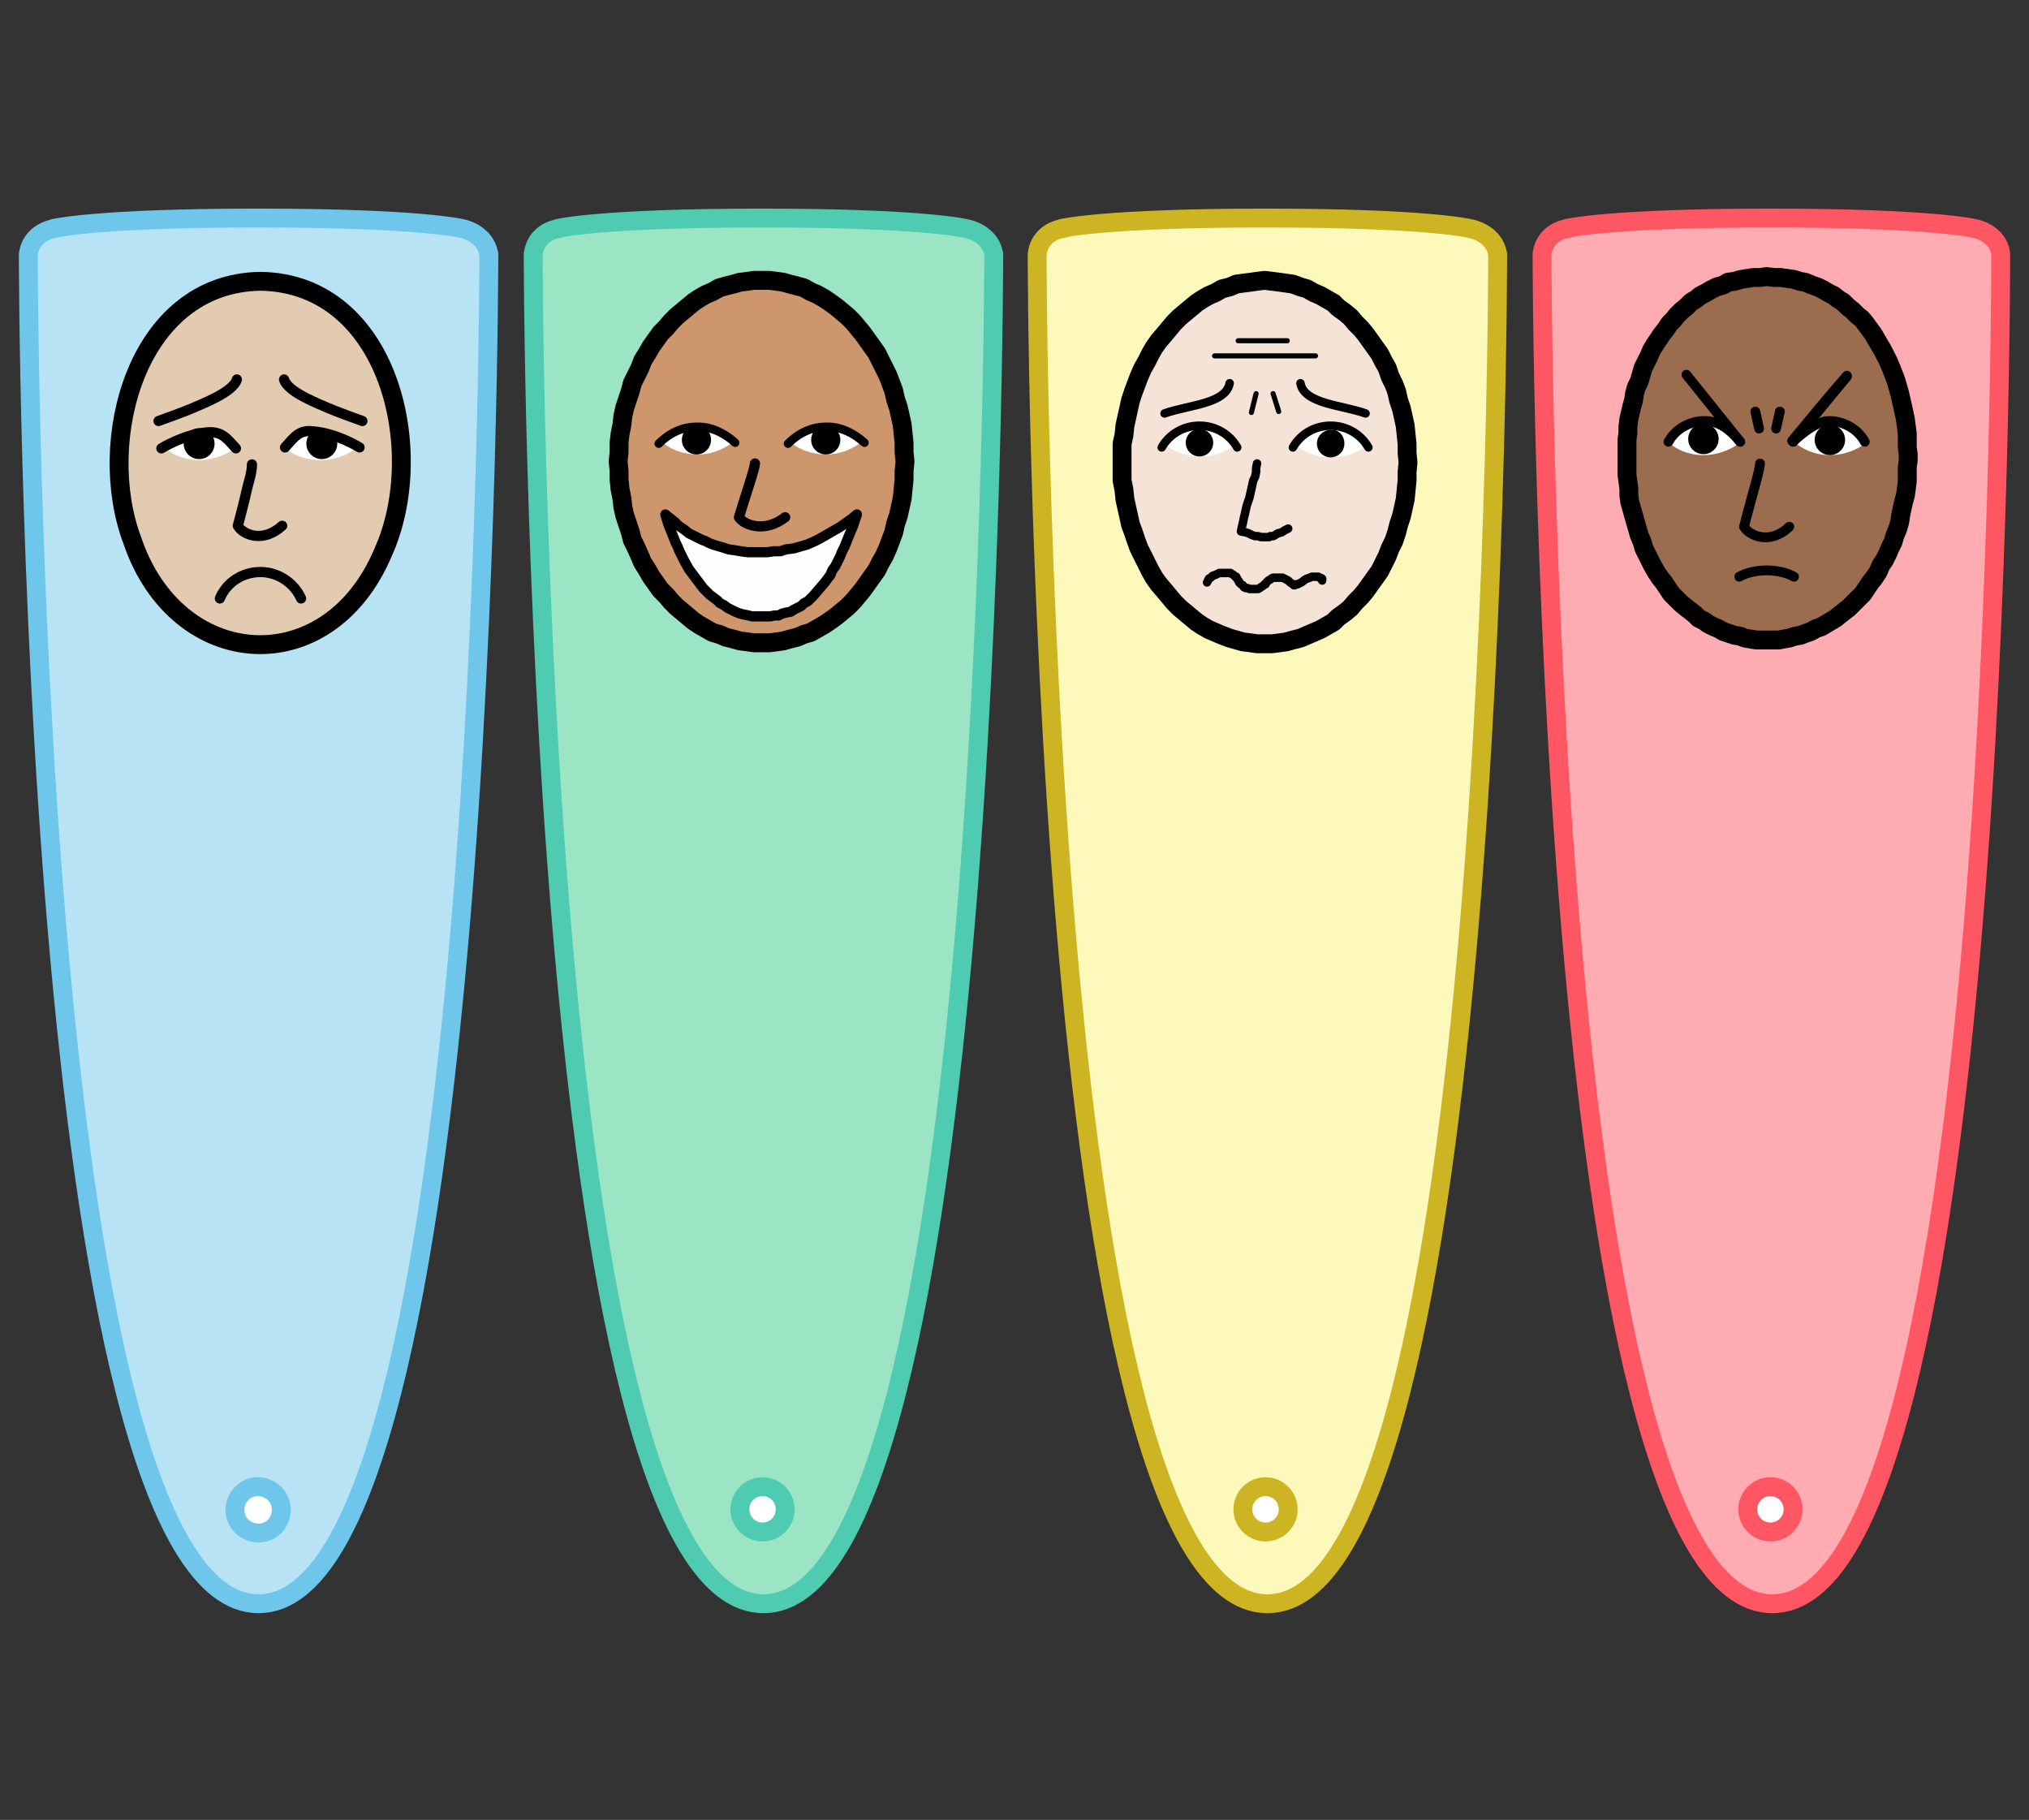 <?xml version="1.0" encoding="utf-8"?>
<!-- Generator: Adobe Illustrator 28.5.0, SVG Export Plug-In . SVG Version: 9.03 Build 54727)  -->
<svg version="1.1" baseProfile="tiny" id="Layer_1" xmlns="http://www.w3.org/2000/svg" xmlns:xlink="http://www.w3.org/1999/xlink"
	 x="0px" y="0px" viewBox="0 0 215 192.8" overflow="visible" xml:space="preserve">
<rect x="0" y="0" width="215" height="192.8" fill="#333333" stroke="none"/>
<path fill="#B8E3F5" d="M48.9,24.2c0,0-4.5-1.1-21.6-1.1S5.7,24.2,5.7,24.2h0.2c-1.6,0.2-2.9,1.4-2.9,3v-0.3c0,0,0,143,24.4,143
	s24.4-143,24.4-143v0.2C51.7,25.6,50.4,24.5,48.9,24.2z"/>
<path fill="none" stroke="#6FC6EB" stroke-width="2" stroke-linecap="round" stroke-linejoin="round" stroke-miterlimit="10" d="
	M48.9,24.2c0,0-4.5-1.1-21.6-1.1S5.7,24.2,5.7,24.2h0.2c-1.6,0.2-2.9,1.4-2.9,3v-0.3c0,0,0,143,24.4,143s24.4-143,24.4-143v0.2
	C51.7,25.6,50.4,24.5,48.9,24.2z"/>
<ellipse fill-rule="evenodd" fill="#FFFFFF" cx="27.3" cy="159.9" rx="2.4" ry="2.4"/>
<path fill="none" stroke="#6FC6EB" stroke-width="2" stroke-linecap="round" stroke-linejoin="round" stroke-miterlimit="10" d="
	M27.5,157.5c1.3,0.1,2.4,1.2,2.3,2.6s-1.2,2.4-2.6,2.3c-1.3-0.1-2.4-1.2-2.3-2.6S26.2,157.4,27.5,157.5z"/>
<path fill="#9CE5C4" d="M102.3,24.2c0,0-4.5-1.1-21.6-1.1s-21.6,1.1-21.6,1.1h0.2c-1.6,0.2-2.8,1.4-2.8,3v-0.3c0,0,0,143,24.4,143
	s24.4-143,24.4-143v0.2C105.2,25.6,103.9,24.5,102.3,24.2z"/>
<path fill="none" stroke="#4ECBB0" stroke-width="2" stroke-linecap="round" stroke-linejoin="round" stroke-miterlimit="10" d="
	M102.3,24.2c0,0-4.5-1.1-21.6-1.1s-21.6,1.1-21.6,1.1h0.2c-1.6,0.2-2.8,1.4-2.8,3v-0.3c0,0,0,143,24.4,143s24.4-143,24.4-143v0.2
	C105.2,25.6,103.9,24.5,102.3,24.2z"/>
<ellipse transform="matrix(2.561387e-02 -1 1 2.561387e-02 -81.118 236.496)" fill-rule="evenodd" fill="#FFFFFF" cx="80.8" cy="159.9" rx="2.4" ry="2.4"/>
<circle fill="none" stroke="#4ECBB0" stroke-width="2" stroke-linecap="round" stroke-linejoin="round" stroke-miterlimit="10" cx="80.8" cy="159.9" r="2.4"/>
<path fill="#FDF9BB" d="M155.7,24.2c0,0-4.5-1.1-21.6-1.1s-21.6,1.1-21.6,1.1h0.2c-1.6,0.2-2.8,1.4-2.8,3v-0.3c0,0,0,143,24.4,143
	s24.4-143,24.4-143v0.2C158.6,25.6,157.3,24.5,155.7,24.2z"/>
<path fill="none" stroke="#CDB422" stroke-width="2" stroke-linecap="round" stroke-linejoin="round" stroke-miterlimit="10" d="
	M155.7,24.2c0,0-4.5-1.1-21.6-1.1s-21.6,1.1-21.6,1.1h0.2c-1.6,0.2-2.8,1.4-2.8,3v-0.3c0,0,0,143,24.4,143s24.4-143,24.4-143v0.2
	C158.6,25.6,157.3,24.5,155.7,24.2z"/>
<circle fill-rule="evenodd" fill="#FFFFFF" cx="134.2" cy="159.9" r="2.4"/>
<ellipse fill="none" stroke="#CDB422" stroke-width="2" stroke-linecap="round" stroke-linejoin="round" stroke-miterlimit="10" cx="134.1" cy="159.9" rx="2.4" ry="2.4"/>
<path fill="#FFABB2" d="M209.2,24.2c0,0-4.5-1.1-21.6-1.1S166,24.2,166,24.2h0.2c-1.6,0.2-2.8,1.4-2.8,3v-0.3c0,0,0,143,24.4,143
	s24.2-143,24.2-143v0.2C212,25.6,210.7,24.5,209.2,24.2z"/>
<path fill="none" stroke="#FF5663" stroke-width="2" stroke-linecap="round" stroke-linejoin="round" stroke-miterlimit="10" d="
	M209.2,24.2c0,0-4.5-1.1-21.6-1.1S166,24.2,166,24.2h0.2c-1.6,0.2-2.8,1.4-2.8,3v-0.3c0,0,0,143,24.4,143s24.2-143,24.2-143v0.2
	C212,25.6,210.7,24.5,209.2,24.2z"/>
<circle fill-rule="evenodd" fill="#FFFFFF" cx="187.6" cy="159.9" r="2.4"/>
<ellipse fill="none" stroke="#FF5663" stroke-width="2" stroke-linecap="round" stroke-linejoin="round" stroke-miterlimit="10" cx="187.6" cy="159.9" rx="2.4" ry="2.4"/>
<path fill="#E2CBB0" d="M27.6,29.8C14.4,30,10.1,46.8,14,57.2c4.7,14,20.8,15.1,26.6,1.3C45.4,47.9,41.3,30,27.6,29.8z"/>
<path fill="none" stroke="#000000" stroke-width="2" stroke-linecap="round" stroke-linejoin="round" stroke-miterlimit="10" d="
	M27.6,29.8C14.4,30,10.1,46.8,14,57.2c4.7,14,20.8,15.1,26.6,1.3C45.4,47.9,41.3,30,27.6,29.8z"/>
<path fill="none" stroke="#000000" stroke-width="1.081" stroke-linecap="round" stroke-linejoin="round" stroke-miterlimit="10" d="
	M29.9,55.7c-2.1,1.9-4.2,0.9-4.7,0c0,0,0.7-2.6,1-4c0.2-0.8,0.5-1.7,0.5-2.5"/>
<path fill="#FEFFFF" d="M18,47.2c0.8,0.6,1.9,1,3.1,1s2.3-0.4,3.1-0.9v-0.1C23.4,46.3,22,45.8,21,46C20.4,46.2,19.5,47,18,47.2"/>
<path fill="none" stroke="#FEFFFF" stroke-width="1.081" stroke-linecap="round" stroke-linejoin="round" stroke-miterlimit="10" d="
	M18,47.2c0.8,0.6,1.9,1,3.1,1s2.3-0.4,3.1-0.9v-0.1C23.4,46.3,22,45.8,21,46C20.4,46.2,19.5,47,18,47.2"/>
<path fill="none" stroke="#000000" stroke-width="1.081" stroke-linecap="round" stroke-linejoin="round" stroke-miterlimit="10" d="
	M17.1,47.5c0,0,2.4-1.5,4.9-1.7c1.5-0.1,2,0.6,3,1.7"/>
<circle fill-rule="evenodd" cx="21.1" cy="47" r="1.1"/>
<circle fill="none" stroke="#000000" stroke-width="1.081" stroke-miterlimit="10" cx="21.1" cy="47" r="1.1"/>
<path fill="#FEFFFF" d="M37.2,47.2c-1.5-0.3-2.4-1-3.1-1.2c-0.9-0.2-2.3,0.3-3.2,1.2v0.1c0.8,0.6,1.9,0.9,3.1,0.9
	C35.3,48.2,36.4,47.8,37.2,47.2"/>
<path fill="none" stroke="#FEFFFF" stroke-width="1.081" stroke-linecap="round" stroke-linejoin="round" stroke-miterlimit="10" d="
	M37.2,47.2c-1.5-0.3-2.4-1-3.1-1.2c-0.9-0.2-2.3,0.3-3.2,1.2v0.1c0.8,0.6,1.9,0.9,3.1,0.9S36.4,47.8,37.2,47.2"/>
<path fill="none" stroke="#000000" stroke-width="1.081" stroke-linecap="round" stroke-linejoin="round" stroke-miterlimit="10" d="
	M30.2,47.4c1-1.1,1.5-1.9,3-1.7c2.5,0.2,4.9,1.7,4.9,1.7"/>
<circle fill-rule="evenodd" cx="34.1" cy="47" r="1.1"/>
<circle fill="none" stroke="#000000" stroke-width="1.081" stroke-miterlimit="10" cx="34.1" cy="47" r="1.1"/>
<path fill="none" stroke="#000000" stroke-width="1.081" stroke-linecap="round" stroke-linejoin="round" stroke-miterlimit="10" d="
	M23.3,63.4c0.7-1.7,2.4-2.8,4.3-2.8s3.6,1.2,4.3,2.8"/>
<path fill="none" stroke="#000000" stroke-width="1.081" stroke-linecap="round" stroke-linejoin="round" stroke-miterlimit="10" d="
	M16.8,44.6c0,0,2.8-1,3.7-1.4c0.6-0.3,4.2-1.6,4.6-3"/>
<path fill="none" stroke="#000000" stroke-width="1.081" stroke-linecap="round" stroke-linejoin="round" stroke-miterlimit="10" d="
	M38.4,44.6c0,0-2.8-1-3.7-1.4c-0.6-0.3-4.2-1.6-4.6-3"/>
<g>
	<polygon fill="#CE966C" points="96,49 96,48 96,47 95.9,46.1 95.7,45.1 95.6,44.3 95.4,43.3 94.9,41.5 94.2,39.8 93.9,39 
		93.5,38.3 93.1,37.5 92.6,36.8 92.1,36.1 91.6,35.4 90.6,34.1 90,33.6 89.3,33.1 88.8,32.5 88.1,32.1 87.4,31.6 86.8,31.3 86.1,31 
		85.4,30.6 84.7,30.4 83.9,30.2 83.2,30 82.4,29.9 81.7,29.8 80.8,29.8 80,29.8 79.3,29.9 78.5,30 77.8,30.2 77,30.4 76.2,30.6 
		75.6,31 74.8,31.3 74.2,31.6 73.5,32.1 72.9,32.5 72.3,33.1 71.7,33.6 71,34.1 69.9,35.4 69.4,36.1 69.1,36.8 68.1,38.3 67.7,39 
		67.4,39.8 67,40.7 66.7,41.5 66.4,42.4 66.2,43.3 66,44.3 65.8,45.1 65.7,46.1 65.6,47 65.6,48 65.5,49 65.6,50 65.6,50.9 
		65.7,51.9 65.8,52.9 66,53.8 66.2,54.7 66.7,56.5 67.4,58.2 67.7,59 68.1,59.8 68.5,60.5 69.1,61.2 69.4,61.9 69.9,62.6 71,63.9 
		71.7,64.4 72.3,65 72.9,65.5 73.5,65.9 74.2,66.3 74.8,66.7 75.6,67 76.2,67.4 77,67.7 77.8,67.8 78.5,68 79.3,68.1 80,68.2 
		80.8,68.2 81.7,68.2 82.4,68.1 83.2,68 83.9,67.8 84.7,67.7 85.4,67.4 86.1,67 86.8,66.7 87.4,66.3 88.1,65.9 88.8,65.5 89.3,65 
		90,64.4 90.6,63.9 91.6,62.6 92.1,61.9 92.6,61.2 93.5,59.8 93.9,59 94.2,58.2 94.6,57.3 94.9,56.5 95.2,55.6 95.4,54.7 95.6,53.8 
		95.7,52.9 95.9,51.9 96,50.9 96,50 	"/>
	
		<polygon fill="none" stroke="#000000" stroke-width="2" stroke-linecap="round" stroke-linejoin="round" stroke-miterlimit="10" points="
		80.7,29.7 79.9,29.7 79.2,29.8 78.4,29.9 77.7,30.1 76.9,30.3 76.2,30.5 75.5,30.9 74.8,31.2 74.1,31.6 73.5,32 72.9,32.5 72.3,33 
		71.7,33.5 71.1,34.1 70.6,34.7 70,35.3 69.5,36 69,36.7 68.6,37.4 68.1,38.2 67.8,39 67.4,39.8 67,40.6 66.8,41.4 66.5,42.3 
		66.2,43.2 66,44.1 65.9,45 65.7,46 65.6,46.9 65.6,47.9 65.5,48.9 65.6,49.9 65.6,50.8 65.7,51.8 65.9,52.8 66,53.7 66.2,54.6 
		66.5,55.5 66.8,56.4 67,57.2 67.4,58 67.8,58.9 68.1,59.6 68.6,60.4 69,61.1 69.5,61.8 70,62.5 70.6,63.1 71.1,63.7 71.7,64.3 
		72.3,64.8 72.9,65.3 73.5,65.8 74.1,66.2 74.8,66.6 75.5,67 76.2,67.2 76.9,67.5 77.7,67.7 78.4,67.9 79.2,68 79.9,68.1 80.7,68.1 
		81.5,68.1 82.3,68 83,67.9 83.7,67.7 84.5,67.5 85.2,67.2 85.9,67 86.6,66.6 87.3,66.2 87.9,65.8 88.6,65.3 89.2,64.8 89.8,64.3 
		90.4,63.7 90.9,63.1 91.4,62.5 91.9,61.8 92.4,61.1 92.9,60.4 93.3,59.6 93.7,58.9 94.1,58 94.4,57.2 94.7,56.4 94.9,55.5 
		95.2,54.6 95.4,53.7 95.6,52.8 95.7,51.8 95.8,50.8 95.8,49.9 95.9,48.9 95.8,47.9 95.8,46.9 95.7,46 95.6,45 95.4,44.1 95.2,43.2 
		94.9,42.3 94.7,41.4 94.4,40.6 94.1,39.8 93.7,39 93.3,38.2 92.9,37.4 92.4,36.7 91.9,36 91.4,35.3 90.9,34.7 90.4,34.1 89.8,33.5 
		89.2,33 88.6,32.5 87.9,32 87.3,31.6 86.6,31.2 85.9,30.9 85.2,30.5 84.5,30.3 83.7,30.1 83,29.9 82.3,29.8 81.5,29.7 	"/>
	<polygon fill="#FFFEFF" points="70.8,54.4 71.2,54.9 71.7,55.3 72.2,55.7 72.7,56.1 73.2,56.4 73.8,56.7 74.3,57 74.9,57.3 
		75.5,57.5 76.1,57.7 76.7,57.9 77.4,58.1 78,58.2 78.6,58.3 79.3,58.4 80,58.5 80.6,58.5 81.3,58.5 82,58.4 82.7,58.3 83.4,58.2 
		84.1,58 84.7,57.8 85.4,57.6 86.1,57.4 86.8,57.1 87.4,56.7 88.1,56.3 88.8,55.9 89.4,55.5 90,55 90.7,54.4 89.8,56.8 89.3,57.9 
		88.9,59 88.4,59.9 87.8,60.7 87.3,61.5 86.7,62.3 86.5,62.6 86.1,62.9 85.5,63.5 85.2,63.8 84.8,64 84.5,64.2 84.1,64.4 83.7,64.6 
		83.4,64.7 82.9,64.8 82.5,64.9 81.7,65.1 80.7,65.1 80.3,65.1 79.8,65.1 79.3,65 78.9,64.9 78.5,64.8 78.1,64.6 77.7,64.4 
		77.3,64.2 76.8,64 76.4,63.7 76.1,63.4 75.8,63.2 75.4,62.9 75.1,62.5 74.4,61.8 73.8,61 73.3,60.2 72.7,59.3 72.3,58.4 71.9,57.4 
		71.4,56.4 71.1,55.5 70.9,54.9 	"/>
	
		<polygon fill="none" stroke="#000000" stroke-width="1.079" stroke-linecap="round" stroke-linejoin="round" stroke-miterlimit="10" points="
		70.5,54.5 71,54.9 71.5,55.3 71.9,55.7 72.5,56.1 73,56.5 73.6,56.8 74.2,57.1 74.4,57.2 74.7,57.3 75.3,57.6 75.9,57.8 76.6,58 
		77.2,58.2 77.9,58.3 78.5,58.4 79.2,58.5 79.9,58.5 80.6,58.5 81.3,58.5 82,58.4 82.3,58.4 82.7,58.4 83.3,58.2 84.1,58.1 
		84.8,57.9 85.5,57.7 86.2,57.4 86.8,57.1 87.5,56.7 88.2,56.3 88.9,55.9 89.5,55.5 89.9,55.2 90.2,55 90.8,54.5 90.4,55.7 
		89.9,56.9 89.7,57.4 89.5,57.9 89.2,58.5 89,59 88.5,60 88.2,60.4 88,60.9 87.4,61.7 86.8,62.4 86.2,63.1 85.9,63.4 85.6,63.7 
		85.2,63.9 84.9,64.2 84.5,64.4 84.1,64.6 83.8,64.8 83.3,64.9 82.9,65 82.5,65.2 82.1,65.2 81.6,65.3 81.1,65.3 80.7,65.3 
		80.2,65.3 79.7,65.3 79.3,65.2 78.8,65.1 78.4,65 77.9,64.8 77.5,64.6 77.1,64.4 76.7,64.1 76.3,63.9 76,63.6 75.6,63.3 75.2,63 
		74.9,62.7 74.5,62.3 74.2,61.9 73.9,61.5 73.6,61.1 73,60.3 72.5,59.4 72,58.4 71.8,57.9 71.6,57.5 71.2,56.5 70.8,55.5 	"/>
	
		<path fill="none" stroke="#000000" stroke-width="1.079" stroke-linecap="round" stroke-linejoin="round" stroke-miterlimit="10" d="
		M83.2,54.8c-2.2,1.7-4.4,0.8-4.9,0c0,0,0.7-2.3,1.1-3.5c0.2-0.7,0.5-1.5,0.6-2.2"/>
	<path fill="#FEFFFF" d="M70.7,46.7c0.8,0.6,2,1,3.2,1s2.3-0.4,3.2-1c-0.8-0.9-2-1.5-3.2-1.5C72.6,45.2,71.5,45.7,70.7,46.7z"/>
	
		<path fill="none" stroke="#FEFFFF" stroke-width="0.899" stroke-linecap="round" stroke-linejoin="round" stroke-miterlimit="10" d="
		M70.7,46.7c0.8,0.6,2,1,3.2,1s2.3-0.4,3.2-1c-0.8-0.9-2-1.5-3.2-1.5C72.6,45.2,71.5,45.7,70.7,46.7z"/>
	
		<path fill="none" stroke="#000000" stroke-width="0.899" stroke-linecap="round" stroke-linejoin="round" stroke-miterlimit="10" d="
		M69.8,47c1.1-1.1,2.5-1.8,4.1-1.8c1.5,0,2.9,0.7,4,1.7"/>
	<path fill="#FEFFFF" d="M84.3,46.7c0.8,0.6,2,1,3.2,1s2.3-0.4,3.2-1c-0.8-0.9-2-1.5-3.2-1.5S85.2,45.7,84.3,46.7z"/>
	
		<path fill="none" stroke="#FEFFFF" stroke-width="0.899" stroke-linecap="round" stroke-linejoin="round" stroke-miterlimit="10" d="
		M84.3,46.7c0.8,0.6,2,1,3.2,1s2.3-0.4,3.2-1c-0.8-0.9-2-1.5-3.2-1.5S85.2,45.7,84.3,46.7z"/>
	
		<path fill="none" stroke="#000000" stroke-width="0.899" stroke-linecap="round" stroke-linejoin="round" stroke-miterlimit="10" d="
		M83.5,47c1.1-1.1,2.5-1.8,4.1-1.8c1.5,0,2.9,0.7,4,1.7"/>
	<ellipse fill-rule="evenodd" cx="73.9" cy="46.6" rx="1.1" ry="1.1"/>
	<circle fill="none" stroke="#000000" stroke-width="0.899" stroke-miterlimit="10" cx="73.8" cy="46.6" r="1.1"/>
	<ellipse fill-rule="evenodd" cx="87.5" cy="46.6" rx="1.1" ry="1.1"/>
	<circle fill="none" stroke="#000000" stroke-width="0.899" stroke-miterlimit="10" cx="87.5" cy="46.6" r="1.1"/>
</g>
<g>
	<polygon fill="#F6E3D8" points="149.3,49.1 149.3,48.1 149.3,47.1 149.2,46.2 149,45.2 148.9,44.3 148.7,43.3 148.2,41.6 
		147.5,39.9 147.2,39.1 146.8,38.4 146.4,37.6 145.9,36.9 145.4,36.2 144.9,35.5 143.9,34.2 143.3,33.7 142.6,33.1 142.1,32.6 
		141.5,32.2 140.7,31.7 140.1,31.4 139.4,31.1 138.7,30.7 138,30.5 137.2,30.3 136.5,30.1 135.7,30 134.9,29.9 134.1,29.9 
		133.3,29.9 132.6,30 131.8,30.1 131.1,30.3 130.3,30.5 129.6,30.7 128.9,31.1 128.2,31.4 127.5,31.7 126.9,32.2 126.2,32.6 
		125.6,33.1 125,33.7 124.4,34.2 123.3,35.5 122.8,36.2 122.4,36.9 121.4,38.4 121,39.1 120.7,39.9 120.3,40.8 120.1,41.6 
		119.7,42.4 119.5,43.3 119.3,44.3 119.1,45.2 119,46.2 118.9,47.1 118.9,48.1 118.8,49.1 118.9,50.1 118.9,51 119,52 119.1,53 
		119.3,53.9 119.5,54.8 120.1,56.6 120.7,58.3 121,59.1 121.4,59.9 121.9,60.6 122.4,61.3 122.8,62 123.3,62.7 124.4,63.9 125,64.5 
		125.6,65 126.2,65.6 126.9,66 127.5,66.4 128.2,66.8 128.9,67.1 129.6,67.5 130.3,67.8 131.1,67.9 131.8,68.1 132.6,68.2 
		133.3,68.3 134.1,68.3 134.9,68.3 135.7,68.2 136.5,68.1 137.2,67.9 138,67.8 138.7,67.5 139.4,67.1 140.1,66.8 140.7,66.4 
		141.5,66 142.1,65.6 142.6,65 143.3,64.5 143.9,63.9 144.9,62.7 145.4,62 145.9,61.3 146.8,59.9 147.2,59.1 147.5,58.3 147.9,57.4 
		148.2,56.6 148.4,55.7 148.7,54.8 148.9,53.9 149,53 149.2,52 149.3,51 149.3,50.1 	"/>
	
		<polygon fill="none" stroke="#000000" stroke-width="2" stroke-linecap="round" stroke-linejoin="round" stroke-miterlimit="10" points="
		134,29.7 133.2,29.8 132.5,29.9 131.7,30 131,30.1 130.3,30.4 129.5,30.6 128.8,31 128.1,31.3 127.4,31.7 126.8,32.1 126.2,32.6 
		125.6,33.1 125,33.6 124.4,34.2 123.9,34.8 123.4,35.4 122.8,36.1 122.3,36.8 121.9,37.5 121.5,38.3 121.1,39 120.7,39.9 
		120.4,40.7 120.1,41.5 119.8,42.4 119.6,43.3 119.4,44.2 119.2,45.1 119.1,46.1 118.9,47 118.9,48 118.9,49 118.9,50 118.9,50.9 
		119.1,51.9 119.2,52.9 119.4,53.8 119.6,54.7 119.8,55.6 120.1,56.4 120.4,57.3 120.7,58.1 121.1,58.9 121.5,59.7 121.9,60.5 
		122.3,61.2 122.8,61.9 123.4,62.6 123.9,63.2 124.4,63.8 125,64.4 125.6,64.9 126.2,65.4 126.8,65.9 127.4,66.3 128.1,66.7 
		128.8,67 129.5,67.3 130.3,67.6 131,67.8 131.7,68 132.5,68.1 133.2,68.2 134,68.2 134.8,68.2 135.6,68.1 136.3,68 137,67.8 
		137.8,67.6 138.5,67.3 139.2,67 139.9,66.7 140.6,66.3 141.3,65.9 141.8,65.4 142.5,64.9 143.1,64.4 143.6,63.8 144.2,63.2 
		144.7,62.6 145.2,61.9 145.7,61.2 146.2,60.5 146.6,59.7 147,58.9 147.3,58.1 147.7,57.3 148,56.4 148.2,55.6 148.5,54.7 
		148.7,53.8 148.9,52.9 149,51.9 149.1,50.9 149.1,50 149.2,49 149.1,48 149.1,47 149,46.1 148.9,45.1 148.7,44.2 148.5,43.3 
		148.2,42.4 148,41.5 147.7,40.7 147.3,39.9 147,39 146.6,38.3 146.2,37.5 145.7,36.8 145.2,36.1 144.7,35.4 144.2,34.8 143.6,34.2 
		143.1,33.6 142.5,33.1 141.8,32.6 141.3,32.1 140.6,31.7 139.9,31.3 139.2,31 138.5,30.6 137.8,30.4 137,30.1 136.3,30 135.6,29.9 
		134.8,29.8 	"/>
	
		<polyline fill="none" stroke="#000000" stroke-width="0.899" stroke-linecap="round" stroke-linejoin="round" stroke-miterlimit="10" points="
		136.5,56 136.1,56.2 135.8,56.4 135.4,56.5 135.1,56.7 134.9,56.8 134.6,56.8 134.5,56.9 134.3,56.9 134.2,56.9 134.1,56.9 
		134,56.9 133.8,56.9 133.7,56.9 133.6,56.9 133.3,56.8 133,56.8 132.7,56.7 132.3,56.5 132,56.4 131.5,56.3 131.6,55.8 131.7,55.4 
		131.8,54.9 131.9,54.5 132.1,53.6 132.4,52.7 132.6,51.8 132.8,50.9 133,50.5 133.1,50 133.1,49.6 133.2,49.1 	"/>
	
		<polyline fill="none" stroke="#000000" stroke-width="0.899" stroke-linecap="round" stroke-linejoin="round" stroke-miterlimit="10" points="
		127.9,61.7 128,61.5 128.1,61.3 128.3,61.2 128.5,61 128.8,60.9 129,60.8 129.2,60.7 129.5,60.7 129.7,60.7 130,60.7 130.3,60.7 
		130.4,60.7 130.5,60.8 130.7,60.9 130.8,61 130.9,61.1 131,61.1 131,61.2 131.1,61.3 131.2,61.5 131.3,61.6 131.3,61.7 131.4,61.8 
		131.5,61.9 131.7,62 131.8,62.2 132,62.3 132.2,62.3 132.4,62.4 132.7,62.4 132.9,62.4 133.1,62.4 133.3,62.4 133.5,62.3 
		133.6,62.2 133.8,62.1 133.9,62 134,61.9 134.1,61.9 134.2,61.7 134.3,61.6 134.4,61.5 134.6,61.4 134.7,61.3 134.9,61.2 
		135.1,61.2 135.3,61.2 135.5,61.2 135.7,61.2 135.9,61.2 136.1,61.3 136.3,61.4 136.5,61.5 136.7,61.7 137,61.9 137,61.9 137.1,62 
		137.1,62 137.2,62 137.3,61.9 137.5,61.9 137.7,61.8 137.9,61.7 138.3,61.4 138.5,61.3 138.8,61.2 139,61.1 139.2,61.1 139.3,61.1 
		139.4,61.1 139.7,61.1 139.8,61.2 139.9,61.2 140.1,61.3 140.1,61.5 	"/>
	<path fill="#FEFFFF" d="M123.9,47c0.9,0.6,2,1,3.3,1c1.2,0,2.4-0.4,3.2-1l0,0c-0.8-0.9-2-1.5-3.2-1.5
		C125.9,45.6,124.7,46.1,123.9,47z"/>
	
		<path fill="none" stroke="#FEFFFF" stroke-width="0.719" stroke-linecap="round" stroke-linejoin="round" stroke-miterlimit="10" d="
		M123.9,47c0.9,0.6,2,1,3.3,1c1.3,0,2.4-0.4,3.2-1l0,0c-0.8-0.9-2-1.5-3.2-1.5C125.9,45.6,124.7,46.1,123.9,47z"/>
	<path fill="#FEFFFF" d="M137.8,47.1c0.9,0.6,2,1,3.3,1s2.4-0.4,3.2-1l0,0c-0.8-0.9-2-1.5-3.2-1.5C139.8,45.6,138.6,46.1,137.8,47.1
		z"/>
	
		<path fill="none" stroke="#FEFFFF" stroke-width="0.719" stroke-linecap="round" stroke-linejoin="round" stroke-miterlimit="10" d="
		M137.8,47.1c0.9,0.6,2,1,3.3,1s2.4-0.4,3.2-1l0,0c-0.8-0.9-2-1.5-3.2-1.5C139.8,45.6,138.6,46.1,137.8,47.1z"/>
	<ellipse fill-rule="evenodd" cx="127.1" cy="46.9" rx="1.1" ry="1.1"/>
	<path fill="none" stroke="#000000" stroke-width="0.719" stroke-miterlimit="10" d="M128.2,46.9c0,0.6-0.5,1.1-1.1,1.1
		s-1.1-0.5-1.1-1.1s0.5-1.1,1.1-1.1S128.2,46.3,128.2,46.9z"/>
	<path fill-rule="evenodd" d="M142.1,47c0,0.6-0.5,1.1-1.1,1.1s-1.1-0.5-1.1-1.1s0.5-1.1,1.1-1.1C141.6,45.8,142.1,46.3,142.1,47z"
		/>
	<path fill="none" stroke="#000000" stroke-width="0.719" stroke-miterlimit="10" d="M142.1,47c0,0.6-0.5,1.1-1.1,1.1
		s-1.1-0.5-1.1-1.1s0.5-1.1,1.1-1.1C141.6,45.8,142.1,46.3,142.1,47z"/>
	
		<path fill="none" stroke="#000000" stroke-width="0.899" stroke-linecap="round" stroke-linejoin="round" stroke-miterlimit="10" d="
		M123.1,47.4c0.8-1.4,2.3-2.3,4-2.3c1.7,0,3.2,0.9,4,2.3"/>
	
		<path fill="none" stroke="#000000" stroke-width="0.899" stroke-linecap="round" stroke-linejoin="round" stroke-miterlimit="10" d="
		M137,47.4c0.8-1.4,2.3-2.3,4-2.3s3.2,0.9,4,2.3"/>
	
		<path fill="none" stroke="#000000" stroke-width="0.899" stroke-linecap="round" stroke-linejoin="round" stroke-miterlimit="10" d="
		M130.3,40.6c-0.4,2.2-4.4,2.3-6.9,3.2"/>
	
		<path fill="none" stroke="#000000" stroke-width="0.899" stroke-linecap="round" stroke-linejoin="round" stroke-miterlimit="10" d="
		M137.8,40.6c0.4,2.2,4.4,2.3,6.9,3.2"/>
	
		<line fill="none" stroke="#000000" stroke-width="0.539" stroke-linecap="round" stroke-linejoin="round" stroke-miterlimit="10" x1="133.1" y1="41.7" x2="132.6" y2="43.7"/>
	
		<line fill="none" stroke="#000000" stroke-width="0.539" stroke-linecap="round" stroke-linejoin="round" stroke-miterlimit="10" x1="134.9" y1="41.7" x2="135.5" y2="43.6"/>
	
		<line fill="none" stroke="#000000" stroke-width="0.539" stroke-linecap="round" stroke-linejoin="round" stroke-miterlimit="10" x1="128.7" y1="37.7" x2="139.4" y2="37.7"/>
	
		<line fill="none" stroke="#000000" stroke-width="0.539" stroke-linecap="round" stroke-linejoin="round" stroke-miterlimit="10" x1="131.2" y1="36.1" x2="136.4" y2="36.1"/>
</g>
<g>
	<polygon fill="#9B6D4E" points="187.2,29.3 186.5,29.4 185.8,29.4 185.1,29.5 184.5,29.6 183.8,29.8 183.1,29.9 182.6,30.2 
		181.9,30.4 181.3,30.7 180.8,31 180.2,31.3 179.7,31.7 179.2,32 178.7,32.5 178.2,32.9 177.7,33.4 177.3,33.9 176.9,34.3 
		176.5,34.9 176.1,35.4 175.7,36 175.3,36.6 175,37.1 174.7,37.8 174.1,39 173.9,39.7 173.7,40.4 173.4,41 173.2,41.7 173.1,42.4 
		172.9,43.1 172.6,44.4 172.5,45.2 172.5,45.9 172.4,46.6 172.4,47.4 172.4,48.1 172.4,48.9 172.4,50.3 172.5,51 172.6,51.8 
		172.6,52.5 172.7,53.2 172.9,53.9 173.1,54.6 173.5,56 173.7,56.7 174,57.4 174.2,58.1 174.5,58.7 174.8,59.3 175.1,59.9 
		175.5,60.6 175.9,61.2 176.3,61.7 176.7,62.3 177.1,62.9 177.6,63.4 178.1,63.9 178.7,64.4 179.1,64.7 179.6,65.1 180,65.5 
		180.6,65.8 181,66.1 181.6,66.4 182.1,66.6 182.6,66.9 183.2,67.1 183.8,67.3 184.4,67.4 184.9,67.6 185.5,67.7 186.1,67.8 
		186.6,67.8 187.2,67.8 187.8,67.8 188.5,67.8 189,67.7 189.6,67.6 190.2,67.4 190.8,67.3 191.3,67.1 191.9,66.9 192.4,66.6 
		193,66.4 194,65.8 194.5,65.5 195,65.1 195.9,64.4 196.4,63.9 196.9,63.4 197.4,62.9 197.8,62.3 198.2,61.7 198.6,61.2 199,60.6 
		199.3,59.9 199.7,59.3 200,58.7 200.3,58 200.6,57.4 200.8,56.7 201.1,56 201.3,55.3 201.4,54.6 201.7,53.2 201.9,52.5 202,51.8 
		202.1,51 202.1,50.3 202.1,49.5 202.2,48.8 202.2,48.1 202.1,47.4 202.1,46.6 202.1,45.9 201.9,44.4 201.6,43 201.3,41.7 201.1,41 
		200.9,40.3 200.4,39 200.1,38.3 199.8,37.7 199.5,37.1 199.2,36.6 198.5,35.4 197.7,34.3 197.3,33.8 196.8,33.4 196.3,32.9 
		195.8,32.5 195.3,32 194.8,31.7 194.3,31.3 193.7,31 193.2,30.7 192.6,30.4 192,30.2 191.3,29.9 190.7,29.8 190.1,29.6 189.4,29.5 
		188.7,29.4 188,29.4 	"/>
	
		<polygon fill="none" stroke="#000000" stroke-width="2" stroke-linecap="round" stroke-linejoin="round" stroke-miterlimit="10" points="
		187.2,29.3 186.5,29.4 185.8,29.4 185.1,29.5 184.5,29.6 183.8,29.8 183.1,29.9 182.6,30.2 181.9,30.4 181.3,30.7 180.8,31 
		180.2,31.3 179.7,31.7 179.2,32 178.7,32.5 178.2,32.9 177.7,33.4 177.3,33.9 176.9,34.3 176.5,34.9 176.1,35.4 175.7,36 
		175.3,36.6 175,37.1 174.7,37.8 174.1,39 173.9,39.7 173.7,40.4 173.4,41 173.2,41.7 173.1,42.4 172.9,43.1 172.6,44.4 172.5,45.2 
		172.5,45.9 172.4,46.6 172.4,47.4 172.4,48.1 172.4,48.9 172.4,50.3 172.5,51 172.6,51.8 172.6,52.5 172.7,53.2 172.9,53.9 
		173.1,54.6 173.5,56 173.7,56.7 174,57.4 174.2,58.1 174.5,58.7 174.8,59.3 175.1,59.9 175.5,60.6 175.9,61.2 176.3,61.7 
		176.7,62.3 177.1,62.9 177.6,63.4 178.1,63.9 178.7,64.4 179.1,64.7 179.6,65.1 180,65.5 180.6,65.8 181,66.1 181.6,66.4 
		182.1,66.6 182.6,66.9 183.2,67.1 183.8,67.3 184.4,67.4 184.9,67.6 185.5,67.7 186.1,67.8 186.6,67.8 187.2,67.8 187.8,67.8 
		188.5,67.8 189,67.7 189.6,67.6 190.2,67.4 190.8,67.3 191.3,67.1 191.9,66.9 192.4,66.6 193,66.4 194,65.8 194.5,65.5 195,65.1 
		195.9,64.4 196.4,63.9 196.9,63.4 197.4,62.9 197.8,62.3 198.2,61.7 198.6,61.2 199,60.6 199.3,59.9 199.7,59.3 200,58.7 200.3,58 
		200.6,57.4 200.8,56.7 201.1,56 201.3,55.3 201.4,54.6 201.7,53.2 201.9,52.5 202,51.8 202.1,51 202.1,50.3 202.1,49.5 202.2,48.8 
		202.2,48.1 202.1,47.4 202.1,46.6 202.1,45.9 201.9,44.4 201.6,43 201.3,41.7 201.1,41 200.9,40.3 200.4,39 200.1,38.3 199.8,37.7 
		199.5,37.1 199.2,36.6 198.5,35.4 197.7,34.3 197.3,33.8 196.8,33.4 196.3,32.9 195.8,32.5 195.3,32 194.8,31.7 194.3,31.3 
		193.7,31 193.2,30.7 192.6,30.4 192,30.2 191.3,29.9 190.7,29.8 190.1,29.6 189.4,29.5 188.7,29.4 188,29.4 	"/>
	
		<path fill="none" stroke="#000000" stroke-width="1.037" stroke-linecap="round" stroke-linejoin="round" stroke-miterlimit="10" d="
		M189.6,55.8c-2.1,2-4.3,0.9-4.8,0c0,0,0.7-2.7,1.1-4.1c0.2-0.8,0.5-1.7,0.6-2.6"/>
	
		<path fill="none" stroke="#000000" stroke-width="1.037" stroke-linecap="round" stroke-linejoin="round" stroke-miterlimit="10" d="
		M190.1,61.1c-1.6-0.9-4.2-0.9-5.8,0"/>
	<path fill="#FEFFFF" d="M177.4,46.7c0.8,0.6,1.9,1,3.1,1s2.3-0.4,3.1-0.9l0,0c-0.8-0.9-1.9-1.4-3.1-1.4S178.2,45.8,177.4,46.7"/>
	
		<path fill="none" stroke="#FEFFFF" stroke-width="1.037" stroke-linecap="round" stroke-linejoin="round" stroke-miterlimit="10" d="
		M177.4,46.7c0.8,0.6,1.9,1,3.1,1c1.2,0,2.3-0.4,3.1-0.9l0,0c-0.8-0.9-1.9-1.4-3.1-1.4S178.2,45.8,177.4,46.7"/>
	<path fill="#FEFFFF" d="M190.8,46.7c0.8,0.6,1.9,1,3.1,1c1.2,0,2.3-0.4,3.1-0.9l0,0c-0.8-0.9-1.9-1.4-3.1-1.4
		C192.7,45.3,191.6,45.8,190.8,46.7"/>
	
		<path fill="none" stroke="#FEFFFF" stroke-width="1.037" stroke-linecap="round" stroke-linejoin="round" stroke-miterlimit="10" d="
		M190.8,46.7c0.8,0.6,1.9,1,3.1,1c1.2,0,2.3-0.4,3.1-0.9l0,0c-0.8-0.9-1.9-1.4-3.1-1.4S191.6,45.8,190.8,46.7"/>
	<path fill-rule="evenodd" d="M181.6,46.5c0,0.6-0.5,1.1-1.1,1.1s-1.1-0.5-1.1-1.1s0.5-1.1,1.1-1.1S181.6,45.9,181.6,46.5z"/>
	<path fill="none" stroke="#000000" stroke-width="1.037" stroke-miterlimit="10" d="M181.6,46.5c0,0.6-0.5,1.1-1.1,1.1
		s-1.1-0.5-1.1-1.1s0.5-1.1,1.1-1.1S181.6,45.9,181.6,46.5z"/>
	<path fill-rule="evenodd" d="M195,46.6c0,0.6-0.5,1.1-1.1,1.1s-1.1-0.5-1.1-1.1s0.5-1.1,1.1-1.1S195,46,195,46.6z"/>
	<path fill="none" stroke="#000000" stroke-width="1.037" stroke-miterlimit="10" d="M195,46.6c0,0.6-0.5,1.1-1.1,1.1
		s-1.1-0.5-1.1-1.1s0.5-1.1,1.1-1.1S195,46,195,46.6z"/>
	
		<line fill="none" stroke="#000000" stroke-width="1.037" stroke-linecap="round" stroke-linejoin="round" stroke-miterlimit="10" x1="186.4" y1="45.4" x2="186" y2="43.6"/>
	
		<line fill="none" stroke="#000000" stroke-width="1.037" stroke-linecap="round" stroke-linejoin="round" stroke-miterlimit="10" x1="188.6" y1="43.6" x2="188.2" y2="45.4"/>
	
		<path fill="none" stroke="#000000" stroke-width="1.037" stroke-linecap="round" stroke-linejoin="round" stroke-miterlimit="10" d="
		M189.9,46.7c1.9-2.3,3.8-4.6,5.8-6.9"/>
	
		<line fill="none" stroke="#000000" stroke-width="1.037" stroke-linecap="round" stroke-linejoin="round" stroke-miterlimit="10" x1="178.7" y1="39.7" x2="184.4" y2="46.8"/>
	
		<line fill="none" stroke="#000000" stroke-width="1.037" stroke-linecap="round" stroke-linejoin="round" stroke-miterlimit="10" x1="190" y1="46.8" x2="195.7" y2="39.9"/>
	
		<path fill="none" stroke="#000000" stroke-width="1.037" stroke-linecap="round" stroke-linejoin="round" stroke-miterlimit="10" d="
		M176.8,46.8c0.7-1.3,2.2-2.2,3.8-2.2s2.7,0.9,3.8,2.2"/>
	
		<path fill="none" stroke="#000000" stroke-width="1.037" stroke-linecap="round" stroke-linejoin="round" stroke-miterlimit="10" d="
		M190,46.8c0,0,2.2-2.2,3.8-2.2s3.1,0.9,3.8,2.2"/>
</g>
</svg>
